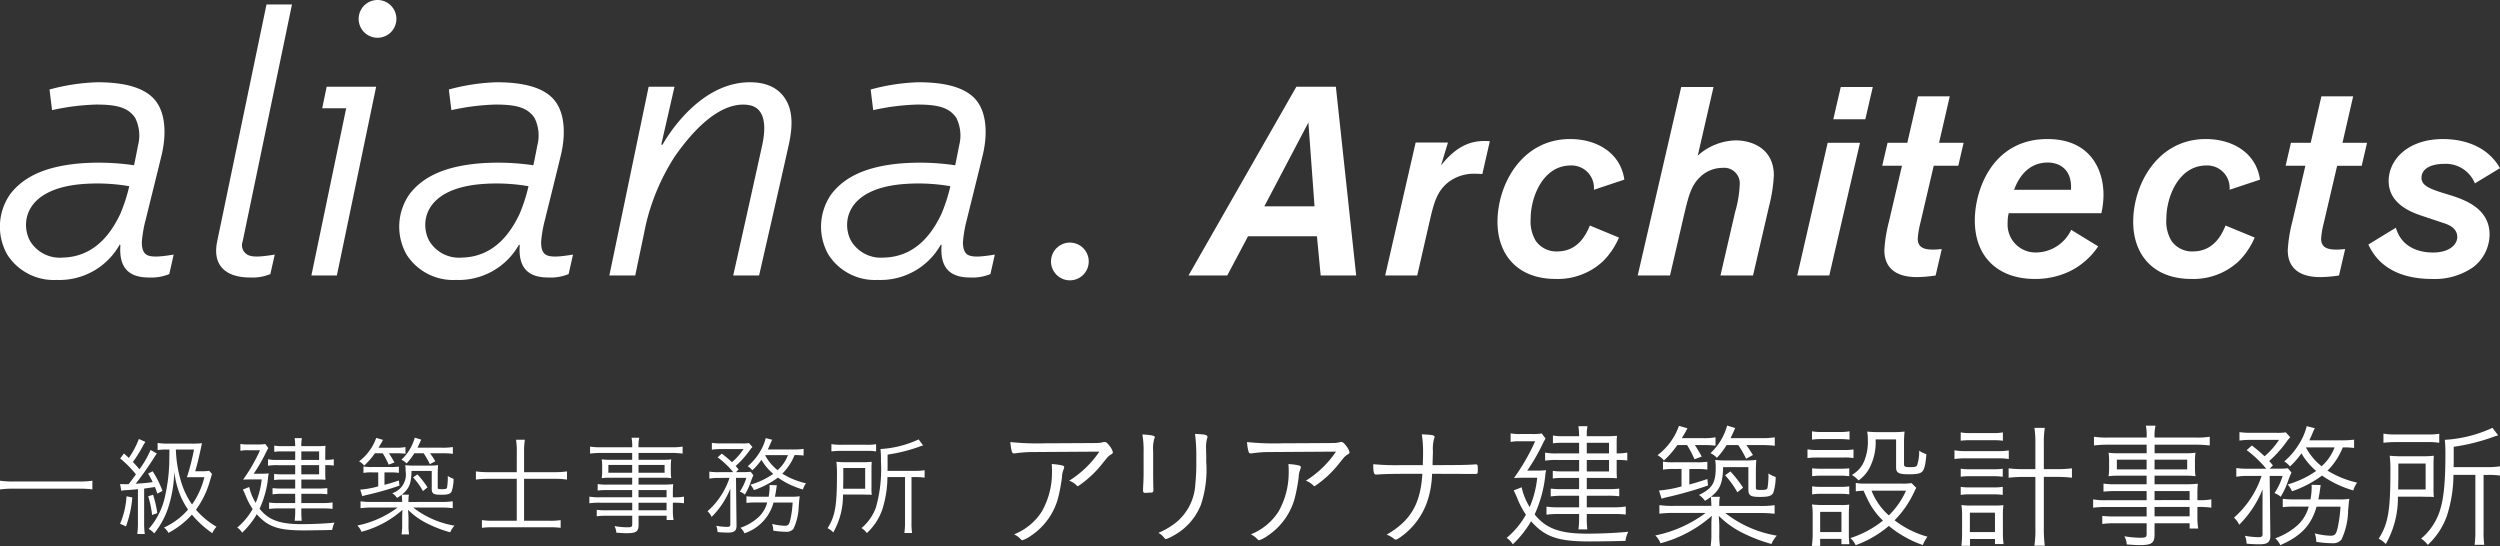 <svg xmlns="http://www.w3.org/2000/svg" width="320" height="69.952" viewBox="0 0 320 69.952">
  <rect x="0" y="0" width="320" height="69.952" fill="#333333" stroke="none"/>
  <g id="グループ_95" data-name="グループ 95" transform="translate(-80 -200)">
    <g id="グループ_1" data-name="グループ 1" transform="translate(-0.996 -135.969)">
      <path id="パス_1" data-name="パス 1" d="M99.805,374.95c-.518-.272-.682-.966-.648-1.742a15.774,15.774,0,0,1,.5-2.817c.285-1.189,1.5-6.03,2.033-8.261s.643-5.186-.844-6.993c-1.509-1.834-4.519-2.293-7.4-2.293a26.087,26.087,0,0,0-6.112.928l.326,2.641a29.473,29.473,0,0,1,5.656-.714c2.646,0,4.083.373,4.984,1.708a5.05,5.05,0,0,1,.354,3.552c-.107.576-.283,1.483-.5,2.51a31.025,31.025,0,0,0-7.2-.215c-3.832.378-6.78,1.486-8.631,3.884a7.239,7.239,0,0,0-.386,7.784,7.053,7.053,0,0,0,6.3,3.224,8.841,8.841,0,0,0,8.08-4.522l.094.059c-.259,3.361,1.568,4.151,3.648,4.151a5.987,5.987,0,0,0,2.606-.439l.562-2.494C101.83,375.129,100.482,375.306,99.805,374.95Zm-3.436-5.2c-.953,1.964-2.973,5.444-7.368,5.537a4.436,4.436,0,0,1-4.1-2.033c-1.225-2.024-1.08-6.67,6.448-7.364a24.33,24.33,0,0,1,6.192.259A21.358,21.358,0,0,1,96.37,369.752Z" transform="translate(0 -6.346)" fill="#fff"/>
      <path id="パス_2" data-name="パス 2" d="M146.831,353.758l-.573,2.756h3.07l-4.455,21.407h3.262l5.028-24.162Z" transform="translate(-24.02 -6.689)" fill="#fff"/>
      <path id="パス_3" data-name="パス 3" d="M135.043,336.884h-3.262l-6.312,30.321c-.682,3.292,1.34,4.627,4.2,4.627a5.982,5.982,0,0,0,2.605-.439l.563-2.494c-1.407.228-2.754.4-3.432.049a1.4,1.4,0,0,1-.673-1.742Z" transform="translate(-16.673 -0.344)" fill="#fff"/>
      <path id="パス_4" data-name="パス 4" d="M181.715,374.95c-.519-.272-.682-.966-.648-1.742a15.719,15.719,0,0,1,.5-2.817c.285-1.189,1.5-6.03,2.033-8.261s.643-5.186-.844-6.993c-1.508-1.834-4.519-2.293-7.395-2.293a26.08,26.08,0,0,0-6.112.928l.326,2.641a29.464,29.464,0,0,1,5.656-.714c2.646,0,4.083.373,4.984,1.708a5.051,5.051,0,0,1,.353,3.552c-.107.576-.282,1.483-.5,2.51a31.017,31.017,0,0,0-7.2-.215c-3.833.378-6.78,1.486-8.631,3.884a7.238,7.238,0,0,0-.386,7.784,7.053,7.053,0,0,0,6.3,3.224,8.842,8.842,0,0,0,8.081-4.522l.094.059c-.259,3.361,1.568,4.151,3.648,4.151a5.98,5.98,0,0,0,2.605-.439l.563-2.494C183.739,375.129,182.392,375.306,181.715,374.95Zm-3.436-5.2c-.953,1.964-2.973,5.444-7.368,5.537a4.437,4.437,0,0,1-4.105-2.033c-1.225-2.024-1.08-6.67,6.448-7.364a24.334,24.334,0,0,1,6.193.259A21.417,21.417,0,0,1,178.28,369.752Z" transform="translate(-30.801 -6.346)" fill="#fff"/>
      <path id="パス_5" data-name="パス 5" d="M268.255,374.95c-.518-.272-.682-.966-.648-1.742a15.776,15.776,0,0,1,.5-2.817c.285-1.189,1.5-6.03,2.033-8.261s.643-5.186-.844-6.993c-1.509-1.834-4.519-2.293-7.4-2.293a26.087,26.087,0,0,0-6.112.928l.326,2.641a29.472,29.472,0,0,1,5.656-.714c2.646,0,4.083.373,4.984,1.708a5.05,5.05,0,0,1,.354,3.552c-.107.576-.283,1.483-.5,2.51a31.025,31.025,0,0,0-7.2-.215c-3.832.378-6.78,1.486-8.631,3.884a7.239,7.239,0,0,0-.386,7.784,7.053,7.053,0,0,0,6.3,3.224,8.841,8.841,0,0,0,8.08-4.522l.094.059c-.259,3.361,1.568,4.151,3.648,4.151a5.987,5.987,0,0,0,2.606-.439l.562-2.494C270.279,375.129,268.932,375.306,268.255,374.95Zm-3.436-5.2c-.953,1.964-2.973,5.444-7.368,5.537a4.438,4.438,0,0,1-4.105-2.033c-1.225-2.024-1.079-6.67,6.448-7.364a24.334,24.334,0,0,1,6.193.259A21.363,21.363,0,0,1,264.82,369.752Z" transform="translate(-63.344 -6.346)" fill="#fff"/>
      <path id="パス_6" data-name="パス 6" d="M223.988,352.844c-6.906,0-11.177,7.992-11.177,7.992h-.171l1.7-7.421H211.03L206,377.577h3.313l1.378-6.6a27.815,27.815,0,0,1,3.7-8.659c3.485-4.975,6.76-7.006,9.475-6.551,2.42.406,2.063,3.444,1.7,5.125-.354,1.634-2.923,13.2-3.712,16.686h3.313s3.114-13.614,3.8-16.741c.382-1.733.625-3.849-.228-5.486C227.975,353.871,226.525,352.844,223.988,352.844Z" transform="translate(-47.007 -6.346)" fill="#fff"/>
      <path id="パス_7" data-name="パス 7" d="M157.477,336.02a2.416,2.416,0,1,0,1.873,2.858A2.416,2.416,0,0,0,157.477,336.02Z" transform="translate(-27.666 0)" fill="#fff"/>
      <path id="パス_8" data-name="パス 8" d="M338.613,353.759l-13.806,24.162h4.956l2.666-5.024h8.817l.479,5.024h4.544l-2.6-24.162Zm-4.1,15.31,5.639-10.731.786,10.731Z" transform="translate(-91.682 -6.69)" fill="#fff"/>
      <path id="パス_9" data-name="パス 9" d="M372.3,368.028l.889-2.94h-4.135l-3.9,17.019h4.1l1.708-7.45c.445-1.846.82-3.178,2.016-4.272a5.317,5.317,0,0,1,3.623-1.3c.273,0,.273,0,.991.034l.957-4.2C376.98,364.815,374.758,364.883,372.3,368.028Z" transform="translate(-106.855 -10.876)" fill="#fff"/>
      <path id="パス_10" data-name="パス 10" d="M397.557,367.878a2.862,2.862,0,0,1,2.973,3.11l3.9-1.3c-.512-3.52-3.622-5.194-6.937-5.194-6.186,0-9.3,5.81-9.3,10.594,0,4.169,2.529,7.313,7.45,7.313a8.485,8.485,0,0,0,6.083-2.29,9.611,9.611,0,0,0,2.016-3.008l-3.724-1.538c-.411.957-1.4,3.315-4.2,3.315a3.2,3.2,0,0,1-2.733-1.367,4.818,4.818,0,0,1-.65-2.768C392.431,371.875,394.037,367.878,397.557,367.878Z" transform="translate(-115.518 -10.727)" fill="#fff"/>
      <path id="パス_11" data-name="パス 11" d="M429.53,360.649a7.5,7.5,0,0,0-4.887,1.948l2.017-8.783h-4.135l-5.57,24.127h4.135l1.879-8.1c.512-2.12.854-3.452,1.982-4.512a4.1,4.1,0,0,1,2.837-1.162,2,2,0,0,1,2.221,2.222,14.512,14.512,0,0,1-.582,3.417l-1.879,8.134h4.169l2.016-8.715a20.721,20.721,0,0,0,.65-4.066C434.383,361.5,431.307,360.649,429.53,360.649Z" transform="translate(-126.333 -6.71)" fill="#fff"/>
      <path id="パス_12" data-name="パス 12" d="M449.685,382.245h4.1l3.93-16.985h-4.135Z" transform="translate(-138.641 -11.015)" fill="#fff"/>
      <path id="パス_13" data-name="パス 13" d="M457.079,357.949h4.1l.957-4.135h-4.1Z" transform="translate(-141.422 -6.71)" fill="#fff"/>
      <path id="パス_14" data-name="パス 14" d="M475.761,355.731h-4.066l-1.367,5.946H467.8l-.683,2.939h2.529l-1.675,7.177a18.426,18.426,0,0,0-.581,3.623c0,3.383,3.213,3.452,4.238,3.452a17.307,17.307,0,0,0,2.324-.205l.786-3.383c-.444.034-.718.068-1.127.068-1.265,0-1.948-.342-1.948-1.4A11.008,11.008,0,0,1,472,371.93l1.709-7.313h3.144l.683-2.939h-3.144Z" transform="translate(-145.196 -7.431)" fill="#fff"/>
      <path id="パス_15" data-name="パス 15" d="M495.415,364.494c-6.972,0-9.3,6.391-9.3,10.423,0,4.819,3.144,7.484,7.655,7.484a10.178,10.178,0,0,0,4.375-.923,9.28,9.28,0,0,0,3.759-3.246l-3.452-2.119a5.028,5.028,0,0,1-4.443,2.9,3.573,3.573,0,0,1-3.691-3.827,4.536,4.536,0,0,1,.137-1.2h11.858a10.915,10.915,0,0,0,.273-2.358C502.591,368.492,500.951,364.494,495.415,364.494Zm3.007,6.494h-7.279c.752-2.051,2.153-3.487,4.306-3.487C496.816,367.5,498.593,368.253,498.422,370.988Z" transform="translate(-152.342 -10.727)" fill="#fff"/>
      <path id="パス_16" data-name="パス 16" d="M527.96,367.878a2.861,2.861,0,0,1,2.973,3.11l3.9-1.3c-.513-3.52-3.623-5.194-6.938-5.194-6.185,0-9.294,5.81-9.294,10.594,0,4.169,2.529,7.313,7.449,7.313a8.483,8.483,0,0,0,6.083-2.29,9.626,9.626,0,0,0,2.017-3.008l-3.726-1.538c-.409.957-1.4,3.315-4.2,3.315a3.2,3.2,0,0,1-2.734-1.367,4.822,4.822,0,0,1-.649-2.768C522.834,371.875,524.44,367.878,527.96,367.878Z" transform="translate(-164.555 -10.727)" fill="#fff"/>
      <path id="パス_17" data-name="パス 17" d="M558.516,355.731h-4.067l-1.367,5.946h-2.529l-.683,2.939H552.4l-1.675,7.177a18.381,18.381,0,0,0-.581,3.623c0,3.383,3.212,3.452,4.237,3.452a17.306,17.306,0,0,0,2.324-.205l.786-3.383c-.444.034-.717.068-1.128.068-1.265,0-1.948-.342-1.948-1.4a11.019,11.019,0,0,1,.342-2.016l1.708-7.313h3.144l.683-2.939h-3.143Z" transform="translate(-176.315 -7.431)" fill="#fff"/>
      <path id="パス_18" data-name="パス 18" d="M577.2,371.637c-2.29-.684-3.554-1.093-3.554-2.188,0-1.2,1.3-1.776,2.871-1.776a4.007,4.007,0,0,1,3.963,2.495l3.213-1.948c-1.709-3.007-4.956-3.725-7.279-3.725-4.579,0-6.971,2.7-6.971,5.365,0,2.973,2.973,4.033,4.306,4.477l2.666.889c.615.2,1.811.615,1.811,1.811,0,.922-.957,1.982-3.11,1.982-.991,0-3.9-.2-4.75-3.178l-3.52,2.153c1.572,3.452,4.989,4.408,8.133,4.408a8.629,8.629,0,0,0,5.229-1.469,5.3,5.3,0,0,0,2.153-4.2C582.363,373.277,579.014,372.217,577.2,371.637Z" transform="translate(-182.699 -10.727)" fill="#fff"/>
      <circle id="楕円形_1" data-name="楕円形 1" cx="2.416" cy="2.416" r="2.416" transform="translate(214.595 368.74) rotate(-33.244)" fill="#fff"/>
    </g>
    <g id="グループ_8" data-name="グループ 8" transform="translate(-0.996 -226.883)">
      <g id="グループ_4" data-name="グループ 4" transform="translate(80.996 482.904)">
        <g id="グループ_3" data-name="グループ 3">
          <path id="パス_26" data-name="パス 26" d="M92.82,491.2a11.688,11.688,0,0,0-1.762-.1H82.785a12.346,12.346,0,0,0-1.789.1v-1.118a11.619,11.619,0,0,0,1.789.1h8.273a11.112,11.112,0,0,0,1.762-.1Z" transform="translate(-80.996 -484.572)" fill="#fff"/>
          <path id="パス_27" data-name="パス 27" d="M100,489.249c.419.014.462.014.657.014h.434c.252-.307.559-.727.936-1.258a13.153,13.153,0,0,0-2.012-2.027l.476-.643c.321.28.434.378.629.573a11.049,11.049,0,0,0,1.285-2.432l.839.378a4.812,4.812,0,0,0-.322.517,16.834,16.834,0,0,1-1.285,2.054c.391.405.573.615.839.937a12.453,12.453,0,0,0,1.425-2.474l.8.447c-.125.182-.2.28-.461.713-.741,1.147-1.621,2.39-2.25,3.159,1.244-.084,1.384-.1,2.18-.21a9.557,9.557,0,0,0-.587-1.089l.587-.294a12.482,12.482,0,0,1,1.258,2.515l-.657.336c-.14-.391-.154-.447-.308-.839-.95.14-.95.14-1.383.2v4.444a9.6,9.6,0,0,0,.083,1.37H102.2a9.946,9.946,0,0,0,.084-1.384v-4.361c-.35.042-.35.042-.518.057-.461.041-.782.07-.922.07a4.538,4.538,0,0,0-.685.084Zm1.565,1.719a13.875,13.875,0,0,1-.81,3.7l-.755-.336a10.449,10.449,0,0,0,.825-3.521Zm2.655-.349a13.618,13.618,0,0,1,.546,2.348l-.671.238a11.885,11.885,0,0,0-.5-2.39Zm7.547-2.669c-.014.056-.041.14-.07.238-.056.195-.07.251-.139.446a11.54,11.54,0,0,1-1.846,3.9,10.424,10.424,0,0,0,2.628,2.18,2.8,2.8,0,0,0-.531.825,12.909,12.909,0,0,1-2.613-2.376,11.017,11.017,0,0,1-3,2.334,2.273,2.273,0,0,0-.573-.685,9,9,0,0,0,3.074-2.292,10.531,10.531,0,0,1-.922-1.663,12.006,12.006,0,0,1-.839-3.158,16.121,16.121,0,0,1-.81,4.681,10.359,10.359,0,0,1-1.762,3.187,2.335,2.335,0,0,0-.7-.573A9.236,9.236,0,0,0,105.8,490.6a21.87,21.87,0,0,0,.489-3.871c.014-.406.014-.406.028-1.9h-.266a7.877,7.877,0,0,0-1.244.07v-.909a9.689,9.689,0,0,0,1.384.084h3.047a9.908,9.908,0,0,0,1.244-.056c-.07.335-.07.335-.266,1.229-.153.713-.377,1.635-.6,2.362h.741a6.321,6.321,0,0,0,1.048-.056Zm-4.625-3.117a15.884,15.884,0,0,0,.587,3.83,10.179,10.179,0,0,0,1.482,3.2,10.292,10.292,0,0,0,1.579-3.494h-1.44c-.377,0-.559,0-.8.014a27.516,27.516,0,0,0,.908-3.55Z" transform="translate(-84.63 -483.31)" fill="#fff"/>
          <path id="パス_28" data-name="パス 28" d="M120.078,489.6a6.259,6.259,0,0,0,.825,2.027,10.369,10.369,0,0,0,.768-3h-1.161c-.377,0-.88.014-1.216.027a21.747,21.747,0,0,0,2.167-3.759h-1.608a4.453,4.453,0,0,0-.908.07v-.88a4.5,4.5,0,0,0,.937.07h1.258a5.568,5.568,0,0,0,.992-.056l.391.517c-.07.112-.167.294-.294.546a20.772,20.772,0,0,1-1.58,2.739h.867a8.425,8.425,0,0,0,1.062-.042,3.827,3.827,0,0,0-.1.671,12.749,12.749,0,0,1-1.076,3.857c1.147,1.44,2.586,1.97,5.339,1.97,1.412,0,3.005-.07,4.249-.195a3.3,3.3,0,0,0-.293.936c-.965.028-2.712.056-3.7.056-3.187,0-4.542-.461-5.954-2.068a10.528,10.528,0,0,1-1.872,2.362,2.2,2.2,0,0,0-.629-.657,8.487,8.487,0,0,0,1.97-2.375,8.663,8.663,0,0,1-.907-1.748c-.168-.377-.168-.377-.336-.74Zm5.884-4.556h-1.719a6.748,6.748,0,0,0-.964.056v-.8a4.779,4.779,0,0,0,.992.07h1.691a8.823,8.823,0,0,0-.07-1.02h.923a5.04,5.04,0,0,0-.07,1.02h2.1a8.458,8.458,0,0,0,.992-.042,2.109,2.109,0,0,1-.014.238c-.014.154-.014.406-.014.6v.965h.07a5.543,5.543,0,0,0,1.02-.083v.81a6.944,6.944,0,0,0-1.02-.056h-.07v1.1c0,.28.014.643.027.769-.07,0-.07,0-.321-.014-.1-.015-.461-.015-.643-.015h-2.125V489.8h2.125a10.5,10.5,0,0,0,1.2-.056v.783a9.53,9.53,0,0,0-1.216-.057h-2.111v1.188h2.726a7.6,7.6,0,0,0,1.272-.083v.824a10.564,10.564,0,0,0-1.272-.056h-2.726v.336a9.607,9.607,0,0,0,.057,1.244h-.909a9.729,9.729,0,0,0,.07-1.23v-.349H123.81a7.251,7.251,0,0,0-1.188.07v-.825a8.944,8.944,0,0,0,1.2.07h2.138v-1.188h-1.8a8.425,8.425,0,0,0-1.1.07v-.8a8.5,8.5,0,0,0,1.1.056h1.8v-1.146H124.2a6.6,6.6,0,0,0-.937.056v-.782a6.02,6.02,0,0,0,.979.056h1.719v-1.174h-2.236a7.368,7.368,0,0,0-1.244.07v-.824a6.025,6.025,0,0,0,1.244.083h2.236Zm3.06,1.09v-1.09h-2.278v1.09Zm-2.278,1.845h2.278v-1.174h-2.278Z" transform="translate(-88.175 -483.286)" fill="#fff"/>
          <path id="パス_29" data-name="パス 29" d="M148.238,491.5a10.2,10.2,0,0,0,1.524-.084v.881a12.034,12.034,0,0,0-1.524-.084H144.7a11.7,11.7,0,0,0,5.282,2.32,2.9,2.9,0,0,0-.544.852,16.207,16.207,0,0,1-2.837-1.076,9.328,9.328,0,0,1-2.557-1.8c.028.461.056.8.056,1.034v.755a7.937,7.937,0,0,0,.07,1.356h-.964a8.111,8.111,0,0,0,.084-1.356v-.755c0-.279,0-.531.041-1.034a12.811,12.811,0,0,1-5.255,2.809,2.144,2.144,0,0,0-.531-.8,12.879,12.879,0,0,0,5.157-2.306h-3.242a11.574,11.574,0,0,0-1.5.084v-.881a9.316,9.316,0,0,0,1.482.084h3.843a7.622,7.622,0,0,0-.057-.923,4.827,4.827,0,0,1-.6.405,2.106,2.106,0,0,0-.615-.6,2.514,2.514,0,0,0,1.719-2.809,4.454,4.454,0,0,0-.055-.783,7.461,7.461,0,0,0,1.1.056h1.985a8.208,8.208,0,0,0,1.119-.056c-.028.391-.042.727-.042,1.3v1.538c0,.209.042.238.517.238s.615-.042.67-.182a7.806,7.806,0,0,0,.1-1.509,2.833,2.833,0,0,0,.741.363,4.98,4.98,0,0,1-.252,1.635c-.181.307-.475.405-1.342.405-.992,0-1.2-.139-1.2-.768v-2.278h-2.586c-.041,1.649-.307,2.278-1.243,3.033h.908a4.263,4.263,0,0,0-.056.937Zm-8.44-6.233a9.609,9.609,0,0,1-1.37,1.579,2.124,2.124,0,0,0-.657-.545,6.477,6.477,0,0,0,2.194-3l.866.252c-.209.4-.321.586-.573,1.005h2.11a6.629,6.629,0,0,0,1.342-.083v.852a9.806,9.806,0,0,0-1.23-.056h-.88c.279.434.419.671.7,1.174l-.74.28a10.7,10.7,0,0,0-.755-1.453Zm-.364,2.446a5.914,5.914,0,0,0-1.1.07v-.824a5.733,5.733,0,0,0,1.1.07h2.334a7.131,7.131,0,0,0,1.1-.056v.8a7.667,7.667,0,0,0-1.076-.056h-.769v1.593c.573-.154.908-.252,1.845-.559l.07.657a37.664,37.664,0,0,1-3.955,1.145,7.039,7.039,0,0,0-.8.21l-.265-.839a12.238,12.238,0,0,0,2.306-.419v-1.789Zm5.409-2.446a7.641,7.641,0,0,1-.992,1.3,2.3,2.3,0,0,0-.658-.475,6.039,6.039,0,0,0,1.706-2.823l.824.251c-.223.518-.265.588-.476,1.034h3.089a8.243,8.243,0,0,0,1.44-.083v.866a10.607,10.607,0,0,0-1.412-.07h-1.5c.307.434.42.615.67,1.02l-.7.378a10.618,10.618,0,0,0-.8-1.4Zm.391,2.7a12.342,12.342,0,0,1,1.3,1.663l-.588.476a9.059,9.059,0,0,0-1.258-1.748Z" transform="translate(-91.81 -483.27)" fill="#fff"/>
          <path id="パス_30" data-name="パス 30" d="M161.551,484.982a8.9,8.9,0,0,0-.1-1.384h1.132a8.812,8.812,0,0,0-.1,1.4v2.753h3.955a10.731,10.731,0,0,0,1.537-.1V488.7a10.392,10.392,0,0,0-1.524-.1h-3.969v5.367h3.242a7.655,7.655,0,0,0,1.439-.084v.992a9.476,9.476,0,0,0-1.425-.07h-7.211a9.6,9.6,0,0,0-1.44.07v-.992a8.845,8.845,0,0,0,1.44.084h3.018V488.6h-3.606a11.793,11.793,0,0,0-1.621.1v-1.048a11.8,11.8,0,0,0,1.621.1h3.606Z" transform="translate(-95.4 -483.333)" fill="#fff"/>
          <path id="パス_31" data-name="パス 31" d="M179.751,489.981h-3.158a10.908,10.908,0,0,0-1.258.056v-.824a7.526,7.526,0,0,0,1.287.07h3.13V488.4h-2.809a8,8,0,0,0-1.09.057,5.9,5.9,0,0,0,.056-.895v-.587a6.169,6.169,0,0,0-.056-.923,8.238,8.238,0,0,0,1.1.056h2.8v-.88h-3.885a11.37,11.37,0,0,0-1.509.083v-.895a8.151,8.151,0,0,0,1.537.084h3.857a5.231,5.231,0,0,0-.083-1.216h.992a4.232,4.232,0,0,0-.1,1.216h4.109a8.147,8.147,0,0,0,1.537-.084v.895a11.508,11.508,0,0,0-1.509-.083h-4.136v.88h3.1a8.011,8.011,0,0,0,1.09-.056,6.534,6.534,0,0,0-.056.923v.587a6.26,6.26,0,0,0,.056.895,7.869,7.869,0,0,0-1.09-.057h-3.1v.881H183.5a12.692,12.692,0,0,0,1.5-.056,10.8,10.8,0,0,0-.042,1.119v.559a6.574,6.574,0,0,0,1.426-.084v.852a8.927,8.927,0,0,0-1.426-.07v.866a7.5,7.5,0,0,0,.084,1.342h-.881v-.545h-3.591v1.118c0,.923-.28,1.119-1.58,1.119-.238,0-.531-.015-1.272-.07a1.9,1.9,0,0,0-.237-.839,9.859,9.859,0,0,0,1.677.154c.489,0,.6-.07.6-.378v-1.1h-3.228a8.649,8.649,0,0,0-1.314.07v-.824a10.22,10.22,0,0,0,1.286.056h3.256V491.6H175.74a9.435,9.435,0,0,0-1.468.07v-.852a7.141,7.141,0,0,0,1.454.084h4.024Zm-3.047-3.214v.992h3.047v-.992Zm3.858.992H183.9v-.992h-3.339Zm3.591,3.145v-.923h-3.591v.923Zm-3.591,1.663h3.591V491.6h-3.591Z" transform="translate(-98.832 -483.273)" fill="#fff"/>
          <path id="パス_32" data-name="パス 32" d="M194.393,488.44a6.285,6.285,0,0,0-1.187.084v-.895a7.066,7.066,0,0,0,1.229.07h1.83a11.373,11.373,0,0,0-2-1.9l.531-.476a15.758,15.758,0,0,1,1.3,1.1,7.883,7.883,0,0,0,1.481-1.677h-2.851a8.332,8.332,0,0,0-1.2.07v-.867a7.32,7.32,0,0,0,1.272.07h2.39a6.076,6.076,0,0,0,1.089-.042l.447.5a3.517,3.517,0,0,0-.391.475,11.749,11.749,0,0,1-1.761,1.956c.154.182.209.238.378.448l-.336.335h.922a7.511,7.511,0,0,0,.95-.042l.363.447a7.218,7.218,0,0,0-.349.853,8.264,8.264,0,0,1-.755,1.621,1.968,1.968,0,0,0-.644-.378,6.579,6.579,0,0,0,.839-1.761h-1.327l.07,6.122c0,.642-.28.88-1.076.88a12.415,12.415,0,0,1-1.356-.07,2.094,2.094,0,0,0-.167-.8,8.367,8.367,0,0,0,1.412.14c.279,0,.391-.084.391-.294v-4.6a10.749,10.749,0,0,1-2.39,3.619,2.214,2.214,0,0,0-.531-.727,9.772,9.772,0,0,0,2.823-4.276Zm9.28,2.4a6.694,6.694,0,0,0,1.1-.056c-.043.294-.043.294-.127,1.216a7.116,7.116,0,0,1-.684,2.963,1.135,1.135,0,0,1-.978.364,10.561,10.561,0,0,1-1.593-.14,2.833,2.833,0,0,0-.154-.866,7.253,7.253,0,0,0,1.622.238c.475,0,.6-.182.768-1.049a12.862,12.862,0,0,0,.238-1.928h-2.446a5.706,5.706,0,0,1-3.717,3.941,1.991,1.991,0,0,0-.517-.7,6.861,6.861,0,0,0,2.305-1.356,3.977,3.977,0,0,0,1.119-1.886H199.2a9.112,9.112,0,0,0-1.245.056v-.852a9.182,9.182,0,0,0,1.272.056h1.566a6.821,6.821,0,0,0,.125-1.216,1.985,1.985,0,0,0-.015-.28l.937.028c-.042.265-.07.447-.111.768-.057.308-.085.5-.127.7Zm1.593-5.268a8.486,8.486,0,0,0-1.16-.056,6.9,6.9,0,0,1-1.566,2.375,9.923,9.923,0,0,0,3.033,1.23,2.652,2.652,0,0,0-.391.8,10.843,10.843,0,0,1-3.2-1.524A11.6,11.6,0,0,1,198.908,490a2.6,2.6,0,0,0-.447-.7,9.812,9.812,0,0,0,2.921-1.383,6.914,6.914,0,0,1-1.509-1.8,7.86,7.86,0,0,1-1.174,1.342,2.177,2.177,0,0,0-.586-.517,7.234,7.234,0,0,0,1.537-1.8,6.111,6.111,0,0,0,.769-1.8l.824.209c-.056.125-.056.125-.139.294-.112.28-.294.7-.42.95h3.27a10.384,10.384,0,0,0,1.314-.07Zm-4.934-.056a6.092,6.092,0,0,0,1.607,1.928,4.9,4.9,0,0,0,1.328-1.928Z" transform="translate(-102.407 -483.283)" fill="#fff"/>
          <path id="パス_33" data-name="パス 33" d="M217.592,489.668a9.337,9.337,0,0,0,.028.978,2.357,2.357,0,0,0-.378-.028h-.294l-.518-.015h-2.487a9.541,9.541,0,0,1-1.244,4.85,2.427,2.427,0,0,0-.727-.546c.965-1.523,1.2-2.851,1.2-6.778a12.961,12.961,0,0,0-.07-1.719,13.119,13.119,0,0,0,1.4.056h1.872a10.063,10.063,0,0,0,1.245-.056c-.015.265-.028.6-.028,1.005Zm-5.129-5.521a6.521,6.521,0,0,0,1.286.084h3.173a7.06,7.06,0,0,0,1.258-.07v.922a7.088,7.088,0,0,0-1.23-.07H213.72a10.411,10.411,0,0,0-1.258.07Zm4.319,5.716v-2.655h-2.8v1.439c0,.322-.014.727-.014,1.216Zm2.851-1.5a14.013,14.013,0,0,1-.685,4.235A7.466,7.466,0,0,1,217,495.537a2.684,2.684,0,0,0-.684-.642,6.217,6.217,0,0,0,1.844-2.642,18.06,18.06,0,0,0,.643-5.883,15.033,15.033,0,0,0-.056-1.593,13.4,13.4,0,0,0,4.878-1.23l.573.769c-.2.055-.28.084-.545.182a20.427,20.427,0,0,1-4,.992V487c0,.21,0,.28-.014.573h3.494a7.64,7.64,0,0,0,1.258-.084v.95a7.612,7.612,0,0,0-1.216-.07h-.461v5.786a8.773,8.773,0,0,0,.07,1.369H221.8a9.079,9.079,0,0,0,.084-1.4v-5.758Z" transform="translate(-106.041 -483.323)" fill="#fff"/>
        </g>
      </g>
      <g id="グループ_6" data-name="グループ 6" transform="translate(210.325 481.357)">
        <g id="グループ_5" data-name="グループ 5">
          <path id="パス_34" data-name="パス 34" d="M243.977,485.241a15.811,15.811,0,0,0-2.411.158.967.967,0,0,1-.192.017c-.157,0-.244-.07-.3-.3a6.191,6.191,0,0,1-.175-1.153,33.922,33.922,0,0,0,4.542.157c.542,0,4.176-.017,6.429-.034a3.2,3.2,0,0,0,.891-.105.726.726,0,0,1,.192-.035c.193,0,.367.14.629.489a2.074,2.074,0,0,1,.437.822c0,.122-.053.192-.209.28-.367.226-.367.226-1.153,1.205a13.508,13.508,0,0,1-3.092,2.865.2.2,0,0,1-.175-.087,2.6,2.6,0,0,0-.961-.612,12.871,12.871,0,0,0,3.861-3.721Zm3.389,1.677c.332.07.42.123.42.263,0,.087,0,.087-.105.366a2.8,2.8,0,0,0-.175.926,22.773,22.773,0,0,1-.489,2.62,8.427,8.427,0,0,1-3.477,4.857,4.065,4.065,0,0,1-1.083.577c-.105,0-.123-.018-.385-.28a2.444,2.444,0,0,0-.7-.472,7.472,7.472,0,0,0,3.564-2.935,10.117,10.117,0,0,0,1.292-4.874,10.306,10.306,0,0,0-.035-1.188A8.1,8.1,0,0,1,247.366,486.918Z" transform="translate(-240.902 -481.853)" fill="#fff"/>
          <path id="パス_35" data-name="パス 35" d="M261.947,485.032a11.737,11.737,0,0,0-.157-2.288c1.188.07,1.59.157,1.59.349a.477.477,0,0,1-.07.21,4.763,4.763,0,0,0-.14,1.625v2.848c0,.523.018,1.554.018,1.729a2.947,2.947,0,0,1,.018.349c0,.227-.07.315-.262.332-.21,0-.419.017-.629.034h-.175c-.226-.017-.262-.087-.262-.349,0-.088,0-.21.018-.542.035-.611.052-1.258.052-1.59Zm8.176-1.956a.347.347,0,0,1-.052.192,4.318,4.318,0,0,0-.123,1.363c0,.176,0,.437.018.787v.856a14.111,14.111,0,0,1-.681,5.468,7.743,7.743,0,0,1-3.669,4.036,3.316,3.316,0,0,1-.786.349c-.122,0-.122,0-.332-.261a2.2,2.2,0,0,0-.663-.524,9.413,9.413,0,0,0,2.41-1.45,6.8,6.8,0,0,0,2.324-4.769,27.944,27.944,0,0,0,.123-3.18,23.964,23.964,0,0,0-.158-3.267C269.826,482.727,270.123,482.8,270.123,483.076Z" transform="translate(-244.896 -481.609)" fill="#fff"/>
          <path id="パス_36" data-name="パス 36" d="M281.432,485.241a15.831,15.831,0,0,0-2.412.158.96.96,0,0,1-.192.017c-.157,0-.245-.07-.3-.3a6.188,6.188,0,0,1-.175-1.153,33.923,33.923,0,0,0,4.542.157c.541,0,4.176-.017,6.429-.034a3.208,3.208,0,0,0,.891-.105.726.726,0,0,1,.192-.035c.193,0,.367.14.629.489a2.085,2.085,0,0,1,.437.822c0,.122-.053.192-.21.28-.366.226-.366.226-1.153,1.205a13.508,13.508,0,0,1-3.092,2.865.2.2,0,0,1-.176-.087,2.6,2.6,0,0,0-.96-.612,12.88,12.88,0,0,0,3.861-3.721Zm3.389,1.677c.332.07.419.123.419.263,0,.087,0,.087-.1.366a2.8,2.8,0,0,0-.175.926,22.764,22.764,0,0,1-.489,2.62A8.429,8.429,0,0,1,281,495.951a4.076,4.076,0,0,1-1.084.577c-.1,0-.122-.018-.384-.28a2.443,2.443,0,0,0-.7-.472,7.476,7.476,0,0,0,3.564-2.935,10.117,10.117,0,0,0,1.292-4.874,10.3,10.3,0,0,0-.035-1.188A8.115,8.115,0,0,1,284.821,486.918Z" transform="translate(-248.064 -481.853)" fill="#fff"/>
          <path id="パス_37" data-name="パス 37" d="M304.872,482.757c1.048.053,1.31.1,1.31.332a.6.6,0,0,1-.07.227,5.051,5.051,0,0,0-.14,1.607c-.017.507-.034,1.241-.052,1.764,3.913-.017,4.332-.017,5.468-.1h.1c.193,0,.227.087.227.664,0,.524-.017.559-.314.559h-.158c-.018,0-1.817,0-5.381-.017a11.989,11.989,0,0,1-.629,3.581,9.243,9.243,0,0,1-3.39,4.507c-.383.261-.505.332-.628.332a.3.3,0,0,1-.21-.087,3.151,3.151,0,0,0-.961-.542c3.075-1.782,4.333-3.913,4.577-7.791h-.611c-3.215,0-4.106.017-5.26.1h-.052c-.28,0-.367-.279-.367-1.328a31.871,31.871,0,0,0,3.354.122h2.988c.018-.523.035-.978.035-1.484a14.863,14.863,0,0,0-.157-2.464Z" transform="translate(-251.885 -481.621)" fill="#fff"/>
          <path id="パス_38" data-name="パス 38" d="M367.053,484.57a6.833,6.833,0,0,0,1.346.087h3.2a8.547,8.547,0,0,0,1.345-.07v1.1a7.1,7.1,0,0,0-1.223-.07H368.4a10.079,10.079,0,0,0-1.346.07Zm.56,12.369a10.972,10.972,0,0,0,.105-1.642v-2.271a8.257,8.257,0,0,0-.088-1.4,10.99,10.99,0,0,0,1.346.07h2.2a6.74,6.74,0,0,0,1.223-.053c-.035.4-.052.7-.052,1.328v2.358a11.185,11.185,0,0,0,.07,1.381H371.4v-.682h-2.726v.908Zm.017-14.675a6.662,6.662,0,0,0,1.276.087h2.253a6.648,6.648,0,0,0,1.275-.087v1.065a9.451,9.451,0,0,0-1.275-.07h-2.253a8.973,8.973,0,0,0-1.276.07Zm.018,4.735a10.085,10.085,0,0,0,1.206.052h2.358A9.931,9.931,0,0,0,372.4,487v1.013a7.857,7.857,0,0,0-1.187-.07h-2.358a7.692,7.692,0,0,0-1.206.07Zm0,2.306a7.157,7.157,0,0,0,1.206.07h2.358a6.781,6.781,0,0,0,1.187-.07v1.03a7.735,7.735,0,0,0-1.187-.07h-2.358a7.426,7.426,0,0,0-1.206.07Zm1.03,5.852H371.4v-2.586h-2.726Zm12.3-5.66c-.087.157-.087.157-.315.628a12.772,12.772,0,0,1-2.463,3.53,12.349,12.349,0,0,0,4.21,2.1,4.628,4.628,0,0,0-.594,1.066,14.12,14.12,0,0,1-4.35-2.446,13.8,13.8,0,0,1-4.245,2.464,2.762,2.762,0,0,0-.682-.909,12.993,12.993,0,0,0,4.176-2.236,9.42,9.42,0,0,1-1.957-2.69c-.139-.3-.175-.349-.523-1.136a7.576,7.576,0,0,0-1,.087v-1.083a5.917,5.917,0,0,0,1.188.087h4.682a6.526,6.526,0,0,0,1.258-.07Zm-5.206-6.2a7.146,7.146,0,0,1-.8,3.7,4.557,4.557,0,0,1-1.381,1.554,3.415,3.415,0,0,0-.856-.7,3.664,3.664,0,0,0,1.66-1.992,6.578,6.578,0,0,0,.384-2.55,5.1,5.1,0,0,0-.087-1.013,11.149,11.149,0,0,0,1.31.07h2.045a10.8,10.8,0,0,0,1.432-.07,13.376,13.376,0,0,0-.07,1.59v2.6c0,.3.139.367.785.367.594,0,.8-.053.891-.245a5.431,5.431,0,0,0,.262-1.869,3.483,3.483,0,0,0,.926.455c-.105,1.363-.262,1.973-.577,2.271-.244.209-.7.3-1.625.3-1.38,0-1.677-.175-1.677-.925V483.3Zm-.523,6.568a8.339,8.339,0,0,0,2.218,3.162,10.323,10.323,0,0,0,2.2-3.162Z" transform="translate(-265.024 -481.53)" fill="#fff"/>
          <path id="パス_39" data-name="パス 39" d="M390.316,484.589a7.274,7.274,0,0,0,1.45.105h4.053a7.933,7.933,0,0,0,1.45-.087v1.1a8.657,8.657,0,0,0-1.45-.087h-4.053a9.452,9.452,0,0,0-1.45.087Zm.8-2.288a7.219,7.219,0,0,0,1.345.087h2.726a7.359,7.359,0,0,0,1.327-.087v1.065a10.1,10.1,0,0,0-1.327-.07h-2.726a10.041,10.041,0,0,0-1.345.07Zm0,4.646a7,7,0,0,0,1.205.07h2.988a7.022,7.022,0,0,0,1.187-.07v1.031a8.018,8.018,0,0,0-1.187-.07h-2.988a7.681,7.681,0,0,0-1.205.07Zm0,2.324a7,7,0,0,0,1.205.07h2.988a7.289,7.289,0,0,0,1.187-.07V490.3a7.711,7.711,0,0,0-1.187-.07h-2.988a7.824,7.824,0,0,0-1.205.07Zm1.188,7.548h-1.1a14.092,14.092,0,0,0,.087-1.608v-2.235a8.377,8.377,0,0,0-.087-1.381,7.354,7.354,0,0,0,1.17.07h3.074a10.638,10.638,0,0,0,1.136-.052,8.956,8.956,0,0,0-.07,1.345v2.218a10.859,10.859,0,0,0,.087,1.415h-1.1v-.647h-3.2Zm-.018-1.765h3.215v-2.481H392.29Zm8.385-11.443a11.771,11.771,0,0,0-.122-1.887h1.328a11.632,11.632,0,0,0-.122,1.887V487h1.589a15.158,15.158,0,0,0,2.009-.1V488.1a16.7,16.7,0,0,0-2.009-.105h-1.589v6.394a17.47,17.47,0,0,0,.122,2.411h-1.328a14.167,14.167,0,0,0,.122-2.411V488h-1.467a16.194,16.194,0,0,0-1.957.105V486.9a14.026,14.026,0,0,0,1.939.1h1.485Z" transform="translate(-269.473 -481.427)" fill="#fff"/>
          <path id="パス_40" data-name="パス 40" d="M321.365,489.274a7.838,7.838,0,0,0,1.03,2.533,12.923,12.923,0,0,0,.962-3.756h-1.451c-.471,0-1.1.017-1.519.035a27.222,27.222,0,0,0,2.707-4.7h-2.008a5.515,5.515,0,0,0-1.135.087v-1.1a5.618,5.618,0,0,0,1.17.087h1.572a7.051,7.051,0,0,0,1.241-.07l.489.645q-.131.21-.366.682a25.887,25.887,0,0,1-1.975,3.424h1.084a10.662,10.662,0,0,0,1.328-.053,4.734,4.734,0,0,0-.122.839,15.982,15.982,0,0,1-1.346,4.822c1.432,1.8,3.232,2.463,6.674,2.463,1.764,0,3.755-.087,5.31-.244a4.14,4.14,0,0,0-.367,1.17c-1.205.035-3.389.07-4.629.07-3.983,0-5.678-.576-7.442-2.585a13.172,13.172,0,0,1-2.341,2.952,2.747,2.747,0,0,0-.786-.821,10.6,10.6,0,0,0,2.463-2.97,10.82,10.82,0,0,1-1.135-2.184c-.21-.472-.21-.472-.42-.926Zm7.355-5.695h-2.149a8.553,8.553,0,0,0-1.205.069v-1a5.986,5.986,0,0,0,1.24.087h2.114a10.957,10.957,0,0,0-.087-1.275h1.153a6.322,6.322,0,0,0-.087,1.275h2.62a10.973,10.973,0,0,0,1.24-.052,2.673,2.673,0,0,1-.017.3c-.018.192-.018.506-.018.751v1.205h.087a6.794,6.794,0,0,0,1.275-.105v1.013a8.809,8.809,0,0,0-1.275-.07h-.087v1.38c0,.349.018.8.035.961-.087,0-.087,0-.4-.017-.122-.018-.577-.018-.8-.018H329.7v1.433h2.655a13.092,13.092,0,0,0,1.5-.07v.978a12.094,12.094,0,0,0-1.52-.07H329.7v1.486H333.1a9.475,9.475,0,0,0,1.589-.105v1.03a13.18,13.18,0,0,0-1.589-.07H329.7v.419a12.04,12.04,0,0,0,.07,1.555h-1.136a12.173,12.173,0,0,0,.087-1.537V492.7h-2.691a9.114,9.114,0,0,0-1.485.087v-1.031a11.172,11.172,0,0,0,1.5.088h2.673v-1.486h-2.254a10.7,10.7,0,0,0-1.38.087v-1a10.634,10.634,0,0,0,1.38.07h2.254v-1.433h-2.2a8.08,8.08,0,0,0-1.17.07v-.979a7.51,7.51,0,0,0,1.223.07h2.149V485.78h-2.8a9.339,9.339,0,0,0-1.554.087v-1.031a7.362,7.362,0,0,0,1.554.105h2.8Zm3.826,1.362v-1.362H329.7v1.362Zm-2.847,2.307h2.847V485.78H329.7Z" transform="translate(-255.921 -481.378)" fill="#fff"/>
          <path id="パス_41" data-name="パス 41" d="M356.341,491.646a12.79,12.79,0,0,0,1.9-.1v1.1a15.285,15.285,0,0,0-1.9-.1h-4.42a14.623,14.623,0,0,0,6.6,2.9,3.627,3.627,0,0,0-.682,1.066,20.238,20.238,0,0,1-3.546-1.345,11.68,11.68,0,0,1-3.2-2.253c.036.577.07,1,.07,1.292v.943a9.954,9.954,0,0,0,.087,1.7h-1.206a10.1,10.1,0,0,0,.105-1.7V494.2c0-.349,0-.664.052-1.292a16.022,16.022,0,0,1-6.568,3.512,2.7,2.7,0,0,0-.664-1,16.1,16.1,0,0,0,6.447-2.883h-4.054a14.7,14.7,0,0,0-1.869.1v-1.1a11.694,11.694,0,0,0,1.852.1h4.8a9.108,9.108,0,0,0-.07-1.153,6.111,6.111,0,0,1-.751.506,2.643,2.643,0,0,0-.769-.751c1.7-.821,2.149-1.537,2.149-3.512a5.378,5.378,0,0,0-.07-.978,9.373,9.373,0,0,0,1.381.07h2.48a10.275,10.275,0,0,0,1.4-.07c-.036.489-.053.909-.053,1.625v1.922c0,.262.053.3.646.3s.768-.053.839-.227a9.775,9.775,0,0,0,.122-1.887,3.488,3.488,0,0,0,.926.455,6.246,6.246,0,0,1-.315,2.044c-.227.385-.594.507-1.677.507-1.24,0-1.5-.175-1.5-.962v-2.847h-3.232c-.053,2.062-.385,2.847-1.555,3.791h1.136a5.352,5.352,0,0,0-.07,1.17Zm-10.552-7.791a12.011,12.011,0,0,1-1.712,1.973,2.642,2.642,0,0,0-.822-.681A8.092,8.092,0,0,0,346,481.392l1.083.314c-.262.507-.4.734-.717,1.258H349a8.244,8.244,0,0,0,1.677-.105v1.066a12.26,12.26,0,0,0-1.538-.07h-1.1c.35.541.524.838.874,1.467l-.926.349a13.245,13.245,0,0,0-.943-1.816Zm-.455,3.057a7.411,7.411,0,0,0-1.38.087v-1.03a7.111,7.111,0,0,0,1.38.087h2.918a8.783,8.783,0,0,0,1.38-.07v1a9.6,9.6,0,0,0-1.346-.07h-.96V488.9c.716-.192,1.136-.314,2.306-.7l.087.822a47.214,47.214,0,0,1-4.944,1.432,8.87,8.87,0,0,0-1,.262l-.332-1.048a15.18,15.18,0,0,0,2.883-.523v-2.236Zm6.761-3.057a9.638,9.638,0,0,1-1.241,1.625,2.828,2.828,0,0,0-.821-.594,7.56,7.56,0,0,0,2.131-3.529l1.03.314c-.279.647-.332.734-.594,1.293h3.861a10.238,10.238,0,0,0,1.8-.105v1.083a13.289,13.289,0,0,0-1.765-.087h-1.87c.385.541.525.768.84,1.275l-.873.472a13.437,13.437,0,0,0-1-1.747Zm.488,3.372a15.208,15.208,0,0,1,1.625,2.079l-.734.594a11.27,11.27,0,0,0-1.572-2.185Z" transform="translate(-260.42 -481.357)" fill="#fff"/>
          <path id="パス_42" data-name="パス 42" d="M419.108,489.746H415.16a13.817,13.817,0,0,0-1.573.07v-1.03a9.419,9.419,0,0,0,1.608.087h3.913v-1.1H415.6a10,10,0,0,0-1.363.07,7.367,7.367,0,0,0,.07-1.119v-.734a7.69,7.69,0,0,0-.07-1.152,10.274,10.274,0,0,0,1.38.07h3.494v-1.1h-4.857a14.21,14.21,0,0,0-1.886.1v-1.118a10.255,10.255,0,0,0,1.922.1h4.821a6.562,6.562,0,0,0-.1-1.52h1.24a5.329,5.329,0,0,0-.122,1.52h5.136a10.26,10.26,0,0,0,1.922-.1v1.118a14.407,14.407,0,0,0-1.886-.1h-5.171v1.1H424a10.011,10.011,0,0,0,1.363-.07,8.16,8.16,0,0,0-.07,1.152v.734a7.834,7.834,0,0,0,.07,1.119,9.845,9.845,0,0,0-1.363-.07h-3.878v1.1h3.669a15.856,15.856,0,0,0,1.87-.07,13.127,13.127,0,0,0-.053,1.4v.7a8.211,8.211,0,0,0,1.783-.1v1.066a11.061,11.061,0,0,0-1.783-.088v1.084a9.388,9.388,0,0,0,.105,1.677h-1.1v-.681h-4.49v1.4c0,1.153-.349,1.4-1.974,1.4-.3,0-.664-.018-1.59-.087a2.372,2.372,0,0,0-.3-1.048,12.393,12.393,0,0,0,2.1.193c.611,0,.751-.087.751-.472v-1.381h-4.036a10.81,10.81,0,0,0-1.642.087v-1.03a12.947,12.947,0,0,0,1.607.07h4.071v-1.206h-5.014a11.691,11.691,0,0,0-1.835.088v-1.066a8.919,8.919,0,0,0,1.817.1h5.031Zm-3.809-4.018v1.241h3.809v-1.241Zm4.822,1.241H424.3v-1.241h-4.176Zm4.49,3.93v-1.152h-4.49V490.9Zm-4.49,2.079h4.49v-1.206h-4.49Z" transform="translate(-273.669 -481.361)" fill="#fff"/>
          <path id="パス_43" data-name="パス 43" d="M436.335,487.819a7.884,7.884,0,0,0-1.485.105v-1.118a8.869,8.869,0,0,0,1.537.087h2.289a14.236,14.236,0,0,0-2.5-2.376l.664-.594a18.989,18.989,0,0,1,1.625,1.381,9.873,9.873,0,0,0,1.852-2.1h-3.564a10.445,10.445,0,0,0-1.5.087v-1.083a9.2,9.2,0,0,0,1.59.087h2.987a7.732,7.732,0,0,0,1.364-.052l.558.628a4.458,4.458,0,0,0-.488.594,14.752,14.752,0,0,1-2.2,2.446c.193.226.263.3.472.559l-.419.419h1.152a9.546,9.546,0,0,0,1.188-.052l.455.559a9.148,9.148,0,0,0-.437,1.066,10.285,10.285,0,0,1-.943,2.026,2.444,2.444,0,0,0-.8-.471,8.259,8.259,0,0,0,1.048-2.2h-1.66l.087,7.652c0,.8-.349,1.1-1.345,1.1a15.375,15.375,0,0,1-1.7-.087,2.612,2.612,0,0,0-.209-1,10.5,10.5,0,0,0,1.765.175c.349,0,.489-.1.489-.367v-5.748a13.446,13.446,0,0,1-2.988,4.526,2.75,2.75,0,0,0-.664-.909,12.218,12.218,0,0,0,3.53-5.346Zm11.6,3.005a8.332,8.332,0,0,0,1.381-.07c-.053.367-.053.367-.158,1.521a8.92,8.92,0,0,1-.856,3.7,1.421,1.421,0,0,1-1.223.454,13.155,13.155,0,0,1-1.991-.175,3.551,3.551,0,0,0-.193-1.083,9.048,9.048,0,0,0,2.026.3c.594,0,.751-.226.962-1.31a16.325,16.325,0,0,0,.3-2.411h-3.058c-.681,2.376-1.991,3.774-4.646,4.927a2.465,2.465,0,0,0-.647-.873,8.6,8.6,0,0,0,2.883-1.7,4.987,4.987,0,0,0,1.4-2.358h-1.765a11.334,11.334,0,0,0-1.555.07v-1.066a11.433,11.433,0,0,0,1.589.07h1.957a8.514,8.514,0,0,0,.157-1.521,2.661,2.661,0,0,0-.017-.349l1.17.035c-.053.332-.087.559-.14.962-.07.384-.105.628-.157.873Zm1.992-6.587a10.751,10.751,0,0,0-1.45-.07,8.633,8.633,0,0,1-1.956,2.97,12.38,12.38,0,0,0,3.791,1.537,3.338,3.338,0,0,0-.489,1,13.542,13.542,0,0,1-4-1.9,14.549,14.549,0,0,1-3.843,2.01,3.175,3.175,0,0,0-.56-.873,12.243,12.243,0,0,0,3.652-1.73,8.662,8.662,0,0,1-1.887-2.253,9.9,9.9,0,0,1-1.468,1.677,2.7,2.7,0,0,0-.734-.646A9.046,9.046,0,0,0,442.9,483.7a7.67,7.67,0,0,0,.961-2.254l1.031.262c-.07.157-.07.157-.175.367-.14.349-.367.873-.524,1.188h4.088a12.762,12.762,0,0,0,1.643-.088Zm-6.167-.07a7.586,7.586,0,0,0,2.009,2.41,6.119,6.119,0,0,0,1.66-2.41Z" transform="translate(-277.931 -481.373)" fill="#fff"/>
          <path id="パス_44" data-name="パス 44" d="M464.473,489.354a11.908,11.908,0,0,0,.035,1.224,2.838,2.838,0,0,0-.472-.036h-.366l-.646-.018h-3.11a11.938,11.938,0,0,1-1.554,6.063,3.008,3.008,0,0,0-.909-.681c1.206-1.9,1.5-3.564,1.5-8.474a16.282,16.282,0,0,0-.087-2.149,16.394,16.394,0,0,0,1.747.07h2.341a12.543,12.543,0,0,0,1.554-.07c-.018.332-.035.751-.035,1.258Zm-6.411-6.9a8.19,8.19,0,0,0,1.607.105h3.965a8.829,8.829,0,0,0,1.572-.087v1.153a8.769,8.769,0,0,0-1.537-.088h-4.036a12.8,12.8,0,0,0-1.571.088Zm5.4,7.145V486.28h-3.494v1.8c0,.4-.018.908-.018,1.519Zm3.563-1.868a17.481,17.481,0,0,1-.856,5.293,9.322,9.322,0,0,1-2.429,3.669,3.37,3.37,0,0,0-.856-.8,7.779,7.779,0,0,0,2.307-3.3c.559-1.571.8-3.721.8-7.354a19.041,19.041,0,0,0-.07-1.992,16.773,16.773,0,0,0,6.1-1.537l.717.96c-.245.07-.349.105-.682.227a25.45,25.45,0,0,1-5,1.24v1.888c0,.262,0,.349-.018.717h4.367a9.583,9.583,0,0,0,1.572-.106v1.188a9.541,9.541,0,0,0-1.52-.087h-.577v7.232a10.988,10.988,0,0,0,.087,1.712h-1.24a11.389,11.389,0,0,0,.1-1.747v-7.2Z" transform="translate(-282.31 -481.423)" fill="#fff"/>
        </g>
      </g>
    </g>
  </g>
</svg>
